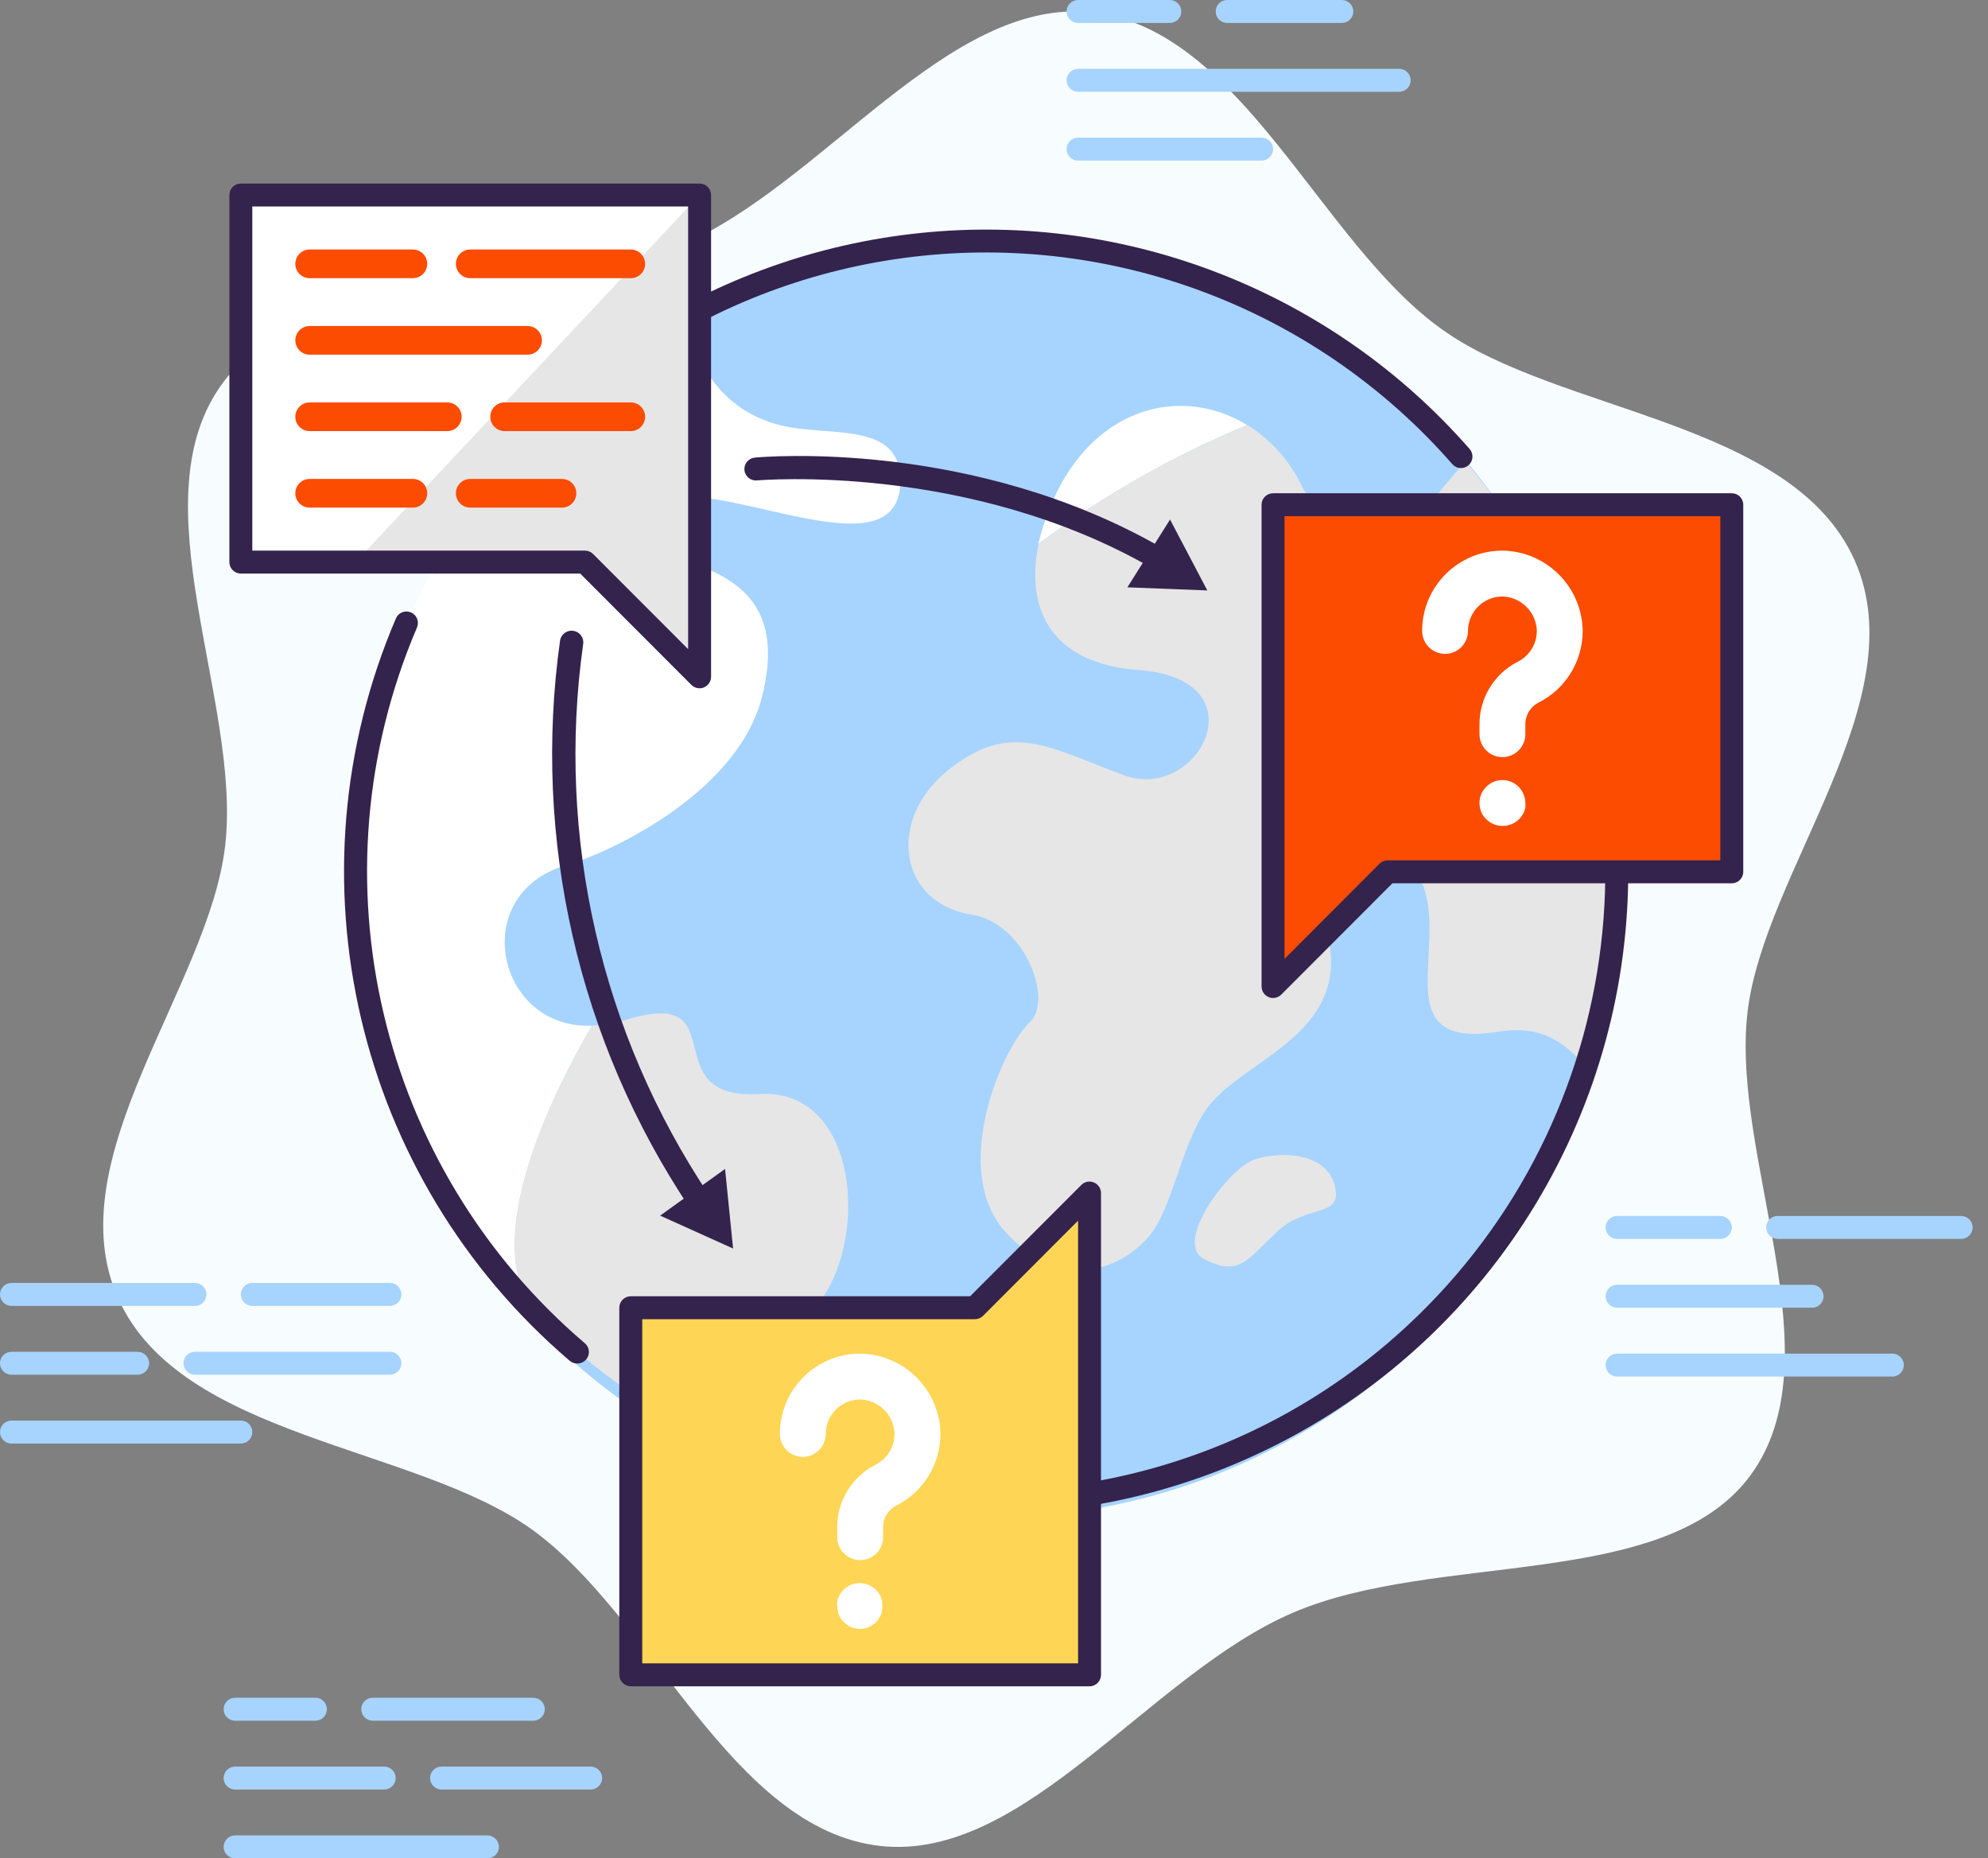 <?xml version="1.0" encoding="UTF-8"?>
<svg width="107px" height="100px" viewBox="0 0 107 100" version="1.1" xmlns="http://www.w3.org/2000/svg" xmlns:xlink="http://www.w3.org/1999/xlink">
    <rect x="0" y="0" width="107" height="100" fill="#808080" stroke="none"/>
    <title>Complete Coverage Icon</title>
    <g id="Page-1" stroke="none" stroke-width="1" fill="none" fill-rule="evenodd">
        <g id="Grahpics-&amp;-Icons-for-3rd-Tier-Pages" transform="translate(-1276, -12355)" fill-rule="nonzero">
            <g id="Accessibility-Testing" transform="translate(235, 12212)">
                <g id="Icons" transform="translate(61, 133)">
                    <g id="Complete-Coverage-Icon" transform="translate(980, 10)">
                        <path d="M94.056,54.475 C94.938,46.914 103.179,37.654 99.815,30.136 C96.451,22.617 83.87,22.228 77.593,17.71 C71.049,13.043 66.815,1.556 58.784,0.667 C51,-0.191 44.29,9.957 36.593,13.228 C28.895,16.5 16.667,14.395 12.043,20.537 C7.253,26.877 13.031,37.704 12.117,45.525 C11.235,53.086 2.994,62.346 6.358,69.864 C9.722,77.383 22.302,77.778 28.611,82.29 C35.123,86.957 39.358,98.444 47.389,99.333 C55.173,100.191 61.883,90.074 69.611,86.772 C77.34,83.469 89.519,85.605 94.16,79.463 C98.92,73.123 93.142,62.296 94.056,54.475 Z" id="Path" fill="#F7FCFF"></path>
                        <path d="M86.759,46.914 C87.167,59.199 80.845,70.73 70.269,76.993 C59.692,83.256 46.542,83.256 35.966,76.993 C25.389,70.73 19.068,59.199 19.475,46.914 C19.311,34.78 25.69,23.498 36.171,17.383 C46.652,11.269 59.613,11.269 70.094,17.383 C80.576,23.498 86.954,34.78 86.79,46.914 L86.759,46.914 Z" id="Path" fill="#A6D4FF"></path>
                        <path d="M44.883,38.71 C58.136,25.463 72.531,18.377 77.062,22.877 C67.393,13.184 52.825,10.296 40.19,15.567 C27.555,20.838 19.358,33.223 19.444,46.914 C19.444,56.272 22.926,64.747 29.049,70.889 C24.549,66.358 31.636,51.963 44.883,38.71 Z" id="Path" fill="#A6D4FF"></path>
                        <path d="M28.907,70.716 C30.431,72.269 32.101,73.671 33.895,74.901 C35.21,72.957 37.241,71.037 39.969,71.667 C46.71,73.228 47.994,58.444 40.889,58.87 C35.117,59.216 39.654,53.099 33.802,54.846 C33.173,55.041 32.522,55.155 31.864,55.185 C27.821,62.167 26.5,68.012 28.907,70.716 Z" id="Path" fill="#E6E6E6"></path>
                        <path d="M30.574,46.525 C32.389,46.025 39.642,42.864 41.012,37.506 C43.241,28.741 33.179,31.179 34.636,27.778 C36.235,24.074 48.463,31.753 48.463,25.864 C48.463,22.623 44.617,23.531 42.025,22.889 C38.809,22.093 37.414,19.512 36.932,17.074 C27.383,22.251 20.882,31.679 19.438,42.444 L19.364,43.006 C19.333,43.29 19.302,43.58 19.278,43.87 L19.222,44.58 C19.222,44.852 19.185,45.117 19.173,45.389 C19.16,45.66 19.173,45.963 19.173,46.247 C19.173,46.753 19.173,47.259 19.173,47.772 C19.173,47.92 19.173,48.074 19.173,48.222 C19.173,48.611 19.21,49 19.241,49.383 C19.241,49.451 19.241,49.512 19.241,49.574 C19.315,50.451 19.414,51.333 19.556,52.216 C20.014,55.139 20.854,57.988 22.056,60.691 C22.056,60.691 22.056,60.691 22.056,60.691 C22.278,61.198 22.519,61.691 22.765,62.185 C22.795,62.236 22.82,62.29 22.84,62.346 C23.074,62.794 23.315,63.239 23.562,63.679 C23.605,63.747 23.642,63.815 23.679,63.883 C23.926,64.302 24.173,64.716 24.438,65.117 C24.481,65.185 24.525,65.259 24.574,65.327 C24.84,65.741 25.111,66.142 25.395,66.562 L25.519,66.728 C25.821,67.148 26.136,67.562 26.451,67.963 C26.472,67.993 26.494,68.022 26.519,68.049 C27.263,68.983 28.059,69.875 28.901,70.722 C26.494,68.019 27.815,62.173 31.858,55.191 C26.698,55.414 25.123,48.025 30.574,46.525 Z" id="Path" fill="#FFFFFF"></path>
                        <path d="M86.617,41.623 C85.646,35.423 82.968,29.616 78.883,24.852 C78.135,25.637 77.442,26.472 76.809,27.352 C75.191,29.568 71.833,29.679 70.019,26.056 C69.371,24.749 68.376,23.647 67.142,22.87 C63.146,24.526 59.372,26.674 55.907,29.265 C55.247,32.284 56.148,35.673 61.29,36.056 C67.969,36.543 64.525,43.204 60.488,41.716 C56.451,40.228 54.42,38.753 51.074,41.407 C47.728,44.062 48.309,48.574 52.309,49.222 C55.154,49.685 56.63,53.685 55.5,54.932 C53.926,56.327 51.117,62.957 54.093,66.265 C57.068,69.574 60.302,68.358 61.858,66.506 C63.21,64.889 63.623,61.142 65.241,59.296 C67.469,56.747 73.395,55.278 71.136,49.259 C68.877,43.241 74.784,43.488 76.543,47.531 C77.988,50.926 74.556,56.506 80.63,55.519 C83.352,55.08 84.401,56.451 85.395,57.37 C87.04,52.292 87.459,46.895 86.617,41.623 L86.617,41.623 Z" id="Path" fill="#E6E6E6"></path>
                        <path d="M71.889,64.049 C72.099,65.506 70.278,64.802 68.685,66.321 C67.093,67.84 66.667,68.704 64.815,67.753 C63.117,66.901 66.105,62.901 67.494,62.407 C68.883,61.914 71.605,61.975 71.889,64.049 Z" id="Path" fill="#E6E6E6"></path>
                        <path d="M56.025,28.728 C55.975,28.907 55.932,29.086 55.889,29.265 C59.353,26.674 63.127,24.526 67.123,22.87 C63.346,20.549 57.944,22.012 56.025,28.728 Z" id="Path" fill="#FFFFFF"></path>
                        <path d="M53.086,81.482 C46.134,81.494 39.341,79.398 33.605,75.469 C33.469,75.378 33.375,75.236 33.344,75.075 C33.312,74.914 33.346,74.747 33.438,74.611 C33.631,74.33 34.015,74.258 34.296,74.451 C47.645,83.549 65.597,81.765 76.895,70.218 C88.193,58.671 89.585,40.685 80.198,27.537 C80.001,27.261 80.065,26.877 80.34,26.679 C80.616,26.483 80.999,26.546 81.198,26.821 C88.722,37.355 89.73,51.211 83.81,62.723 C77.889,74.236 66.032,81.475 53.086,81.482 Z" id="Path" fill="#34234D"></path>
                        <path d="M23.512,30.864 C23.406,30.863 23.303,30.835 23.21,30.784 C23.066,30.704 22.96,30.569 22.916,30.41 C22.872,30.251 22.894,30.081 22.975,29.938 C28.485,20.172 38.389,13.685 49.543,12.537 C60.697,11.388 71.715,15.722 79.099,24.16 C79.208,24.284 79.263,24.447 79.251,24.612 C79.24,24.776 79.162,24.93 79.037,25.037 C78.78,25.26 78.39,25.233 78.167,24.975 C71.049,16.837 60.427,12.656 49.672,13.76 C38.917,14.865 29.365,21.116 24.049,30.531 C23.945,30.732 23.739,30.86 23.512,30.864 Z" id="Path" fill="#34234D"></path>
                        <path d="M31.062,73.371 C30.915,73.371 30.772,73.318 30.66,73.222 C19.14,63.388 15.351,47.205 21.309,33.278 C21.374,33.127 21.496,33.008 21.649,32.948 C21.802,32.888 21.973,32.891 22.123,32.957 C22.435,33.092 22.578,33.453 22.444,33.765 C16.702,47.199 20.364,62.806 31.481,72.284 C31.606,72.39 31.683,72.542 31.696,72.705 C31.708,72.868 31.656,73.03 31.549,73.154 C31.428,73.296 31.249,73.376 31.062,73.371 L31.062,73.371 Z" id="Path" fill="#34234D"></path>
                        <polygon id="Path" fill="#FC4C02" points="93.21 46.914 74.691 46.914 68.519 53.086 68.519 27.16 93.21 27.16"></polygon>
                        <polygon id="Path" fill="#FC4C02" points="74.691 46.914 93.21 46.914 93.21 27.16"></polygon>
                        <path d="M68.519,53.704 C68.438,53.706 68.357,53.689 68.284,53.654 C68.053,53.56 67.902,53.336 67.901,53.086 L67.901,27.16 C67.901,26.82 68.178,26.543 68.519,26.543 L93.21,26.543 C93.551,26.543 93.827,26.82 93.827,27.16 L93.827,46.914 C93.827,47.254 93.551,47.531 93.21,47.531 L74.944,47.531 L68.957,53.525 C68.84,53.64 68.683,53.705 68.519,53.704 Z M69.136,27.778 L69.136,51.599 L74.253,46.475 C74.37,46.36 74.527,46.295 74.691,46.296 L92.593,46.296 L92.593,27.778 L69.136,27.778 Z" id="Shape" fill="#34234D"></path>
                        <path d="M80.864,44.444 C80.537,44.443 80.224,44.312 79.994,44.08 C79.934,44.024 79.88,43.962 79.833,43.895 C79.79,43.828 79.753,43.758 79.722,43.685 C79.69,43.61 79.668,43.531 79.654,43.451 C79.621,43.292 79.621,43.128 79.654,42.969 C79.668,42.889 79.691,42.81 79.722,42.735 C79.755,42.661 79.794,42.591 79.84,42.525 C79.931,42.392 80.046,42.277 80.179,42.185 C80.245,42.14 80.316,42.101 80.389,42.068 C80.464,42.036 80.543,42.013 80.623,42 C80.782,41.968 80.946,41.968 81.105,42 C81.184,42.013 81.26,42.036 81.333,42.068 C81.409,42.101 81.481,42.14 81.549,42.185 C81.618,42.228 81.68,42.28 81.735,42.34 C81.966,42.57 82.097,42.883 82.099,43.21 C82.105,43.29 82.105,43.37 82.099,43.451 C82.086,43.531 82.063,43.61 82.031,43.685 C82,43.76 81.961,43.83 81.914,43.895 C81.871,43.964 81.819,44.026 81.759,44.08 C81.523,44.318 81.2,44.45 80.864,44.444 Z" id="Path" fill="#FFFFFF"></path>
                        <path d="M80.864,40.741 C80.182,40.741 79.63,40.188 79.63,39.506 L79.63,39.031 C79.608,37.598 80.399,36.275 81.673,35.617 C82.311,35.307 82.716,34.66 82.716,33.951 C82.69,32.939 81.876,32.125 80.864,32.099 C79.841,32.099 79.012,32.928 79.012,33.951 C79.012,34.632 78.46,35.185 77.778,35.185 C77.096,35.185 76.543,34.632 76.543,33.951 C76.543,31.564 78.478,29.63 80.864,29.63 C83.237,29.663 85.152,31.578 85.185,33.951 C85.185,35.602 84.243,37.109 82.759,37.833 C82.331,38.077 82.076,38.539 82.099,39.031 L82.099,39.506 C82.099,40.188 81.546,40.741 80.864,40.741 Z" id="Path" fill="#FFFFFF"></path>
                        <polygon id="Path" fill="#FFD555" points="33.951 70.37 52.469 70.37 58.642 64.198 58.642 90.123 33.951 90.123"></polygon>
                        <polygon id="Path" fill="#FFD555" points="33.951 90.123 52.469 70.37 33.951 70.37"></polygon>
                        <path d="M58.642,90.741 L33.951,90.741 C33.61,90.741 33.333,90.464 33.333,90.123 L33.333,70.37 C33.333,70.029 33.61,69.753 33.951,69.753 L52.216,69.753 L58.204,63.759 C58.381,63.584 58.647,63.533 58.877,63.63 C59.107,63.724 59.258,63.948 59.259,64.198 L59.259,90.123 C59.259,90.464 58.983,90.741 58.642,90.741 Z M34.568,89.506 L58.025,89.506 L58.025,65.685 L52.907,70.809 C52.791,70.924 52.633,70.989 52.469,70.988 L34.568,70.988 L34.568,89.506 Z" id="Shape" fill="#34234D"></path>
                        <path d="M46.296,87.654 C46.134,87.652 45.973,87.621 45.821,87.562 C45.747,87.531 45.676,87.492 45.611,87.444 C45.543,87.402 45.48,87.35 45.426,87.29 C45.366,87.234 45.312,87.172 45.265,87.105 C45.222,87.038 45.185,86.968 45.154,86.895 C45.095,86.743 45.064,86.582 45.062,86.42 C45.053,86.34 45.053,86.259 45.062,86.179 C45.075,86.098 45.098,86.02 45.13,85.944 C45.16,85.87 45.2,85.8 45.247,85.735 C45.339,85.602 45.454,85.487 45.586,85.395 C45.653,85.35 45.723,85.311 45.796,85.278 C45.871,85.246 45.95,85.223 46.031,85.21 C46.435,85.131 46.851,85.258 47.142,85.549 C47.202,85.604 47.254,85.666 47.296,85.735 C47.341,85.801 47.381,85.871 47.414,85.944 C47.443,86.021 47.465,86.099 47.481,86.179 C47.488,86.259 47.488,86.34 47.481,86.42 C47.488,86.5 47.488,86.58 47.481,86.66 C47.465,86.74 47.443,86.819 47.414,86.895 C47.383,86.969 47.344,87.04 47.296,87.105 C47.205,87.238 47.09,87.353 46.957,87.444 C46.891,87.491 46.821,87.53 46.747,87.562 C46.672,87.594 46.593,87.616 46.512,87.63 C46.441,87.645 46.369,87.654 46.296,87.654 L46.296,87.654 Z" id="Path" fill="#FFFFFF"></path>
                        <path d="M46.296,83.951 C45.614,83.951 45.062,83.398 45.062,82.716 L45.062,82.241 C45.04,80.807 45.831,79.485 47.105,78.827 C47.743,78.517 48.148,77.87 48.148,77.16 C48.122,76.149 47.308,75.335 46.296,75.309 C45.274,75.309 44.444,76.138 44.444,77.16 C44.444,77.842 43.892,78.395 43.21,78.395 C42.528,78.395 41.975,77.842 41.975,77.16 C41.975,74.774 43.91,72.84 46.296,72.84 C48.669,72.873 50.584,74.788 50.617,77.16 C50.617,78.812 49.676,80.319 48.191,81.043 C47.764,81.286 47.508,81.749 47.531,82.241 L47.531,82.716 C47.531,83.398 46.978,83.951 46.296,83.951 Z" id="Path" fill="#FFFFFF"></path>
                        <polygon id="Path" fill="#FFFFFF" points="37.654 36.42 31.481 30.247 12.963 30.247 12.963 10.494 37.654 10.494"></polygon>
                        <polygon id="Path" fill="#E6E6E6" points="37.654 36.42 31.481 30.247 19.136 30.247 37.654 10.494"></polygon>
                        <path d="M37.654,37.037 C37.49,37.038 37.333,36.974 37.216,36.858 L31.228,30.864 L12.963,30.864 C12.622,30.864 12.346,30.588 12.346,30.247 L12.346,10.494 C12.346,10.153 12.622,9.877 12.963,9.877 L37.654,9.877 C37.995,9.877 38.272,10.153 38.272,10.494 L38.272,36.42 C38.27,36.669 38.119,36.893 37.889,36.988 C37.816,37.022 37.735,37.039 37.654,37.037 Z M13.58,29.63 L31.481,29.63 C31.646,29.629 31.803,29.693 31.92,29.809 L37.037,34.932 L37.037,11.111 L13.58,11.111 L13.58,29.63 Z" id="Shape" fill="#34234D"></path>
                        <path d="M33.951,14.969 L25.309,14.969 C24.882,14.969 24.537,14.624 24.537,14.198 C24.537,13.771 24.882,13.426 25.309,13.426 L33.951,13.426 C34.377,13.426 34.722,13.771 34.722,14.198 C34.722,14.624 34.377,14.969 33.951,14.969 L33.951,14.969 Z" id="Path" fill="#FC4C02"></path>
                        <path d="M22.222,14.969 L16.667,14.969 C16.241,14.969 15.895,14.624 15.895,14.198 C15.895,13.771 16.241,13.426 16.667,13.426 L22.222,13.426 C22.648,13.426 22.994,13.771 22.994,14.198 C22.994,14.624 22.648,14.969 22.222,14.969 L22.222,14.969 Z" id="Path" fill="#FC4C02"></path>
                        <path d="M28.395,19.086 L16.667,19.086 C16.241,19.086 15.895,18.741 15.895,18.315 C15.895,17.889 16.241,17.543 16.667,17.543 L28.395,17.543 C28.821,17.543 29.167,17.889 29.167,18.315 C29.167,18.741 28.821,19.086 28.395,19.086 L28.395,19.086 Z" id="Path" fill="#FC4C02"></path>
                        <path d="M33.951,23.198 L27.16,23.198 C26.734,23.198 26.389,22.852 26.389,22.426 C26.389,22 26.734,21.654 27.16,21.654 L33.951,21.654 C34.377,21.654 34.722,22 34.722,22.426 C34.722,22.852 34.377,23.198 33.951,23.198 Z" id="Path" fill="#FC4C02"></path>
                        <path d="M24.074,23.198 L16.667,23.198 C16.241,23.198 15.895,22.852 15.895,22.426 C15.895,22 16.241,21.654 16.667,21.654 L24.074,21.654 C24.5,21.654 24.846,22 24.846,22.426 C24.846,22.852 24.5,23.198 24.074,23.198 Z" id="Path" fill="#FC4C02"></path>
                        <path d="M30.247,27.315 L25.309,27.315 C24.882,27.315 24.537,26.969 24.537,26.543 C24.537,26.117 24.882,25.772 25.309,25.772 L30.247,25.772 C30.673,25.772 31.019,26.117 31.019,26.543 C31.019,26.969 30.673,27.315 30.247,27.315 L30.247,27.315 Z" id="Path" fill="#FC4C02"></path>
                        <path d="M22.222,27.315 L16.667,27.315 C16.241,27.315 15.895,26.969 15.895,26.543 C15.895,26.117 16.241,25.772 16.667,25.772 L22.222,25.772 C22.648,25.772 22.994,26.117 22.994,26.543 C22.994,26.969 22.648,27.315 22.222,27.315 Z" id="Path" fill="#FC4C02"></path>
                        <path d="M37.654,65.296 C37.449,65.296 37.257,65.195 37.142,65.025 C31.128,56.039 28.638,45.151 30.148,34.444 C30.192,34.224 30.351,34.044 30.564,33.972 C30.777,33.9 31.012,33.947 31.181,34.095 C31.35,34.244 31.427,34.471 31.383,34.691 C29.933,45.067 32.35,55.613 38.173,64.321 C38.265,64.457 38.299,64.624 38.268,64.785 C38.236,64.946 38.142,65.087 38.006,65.179 C37.904,65.253 37.781,65.294 37.654,65.296 Z" id="Path" fill="#34234D"></path>
                        <polygon id="Path" fill="#34234D" points="35.531 65.414 39.457 67.185 39.025 62.901"></polygon>
                        <path d="M62.383,30.698 C62.274,30.699 62.167,30.669 62.074,30.611 C52.148,24.858 40.858,25.846 40.741,25.852 C40.402,25.884 40.1,25.635 40.068,25.296 C40.052,25.132 40.103,24.969 40.209,24.843 C40.314,24.717 40.466,24.638 40.63,24.623 C41.105,24.58 52.42,23.593 62.685,29.562 C62.93,29.7 63.05,29.987 62.977,30.258 C62.905,30.53 62.658,30.718 62.377,30.716 L62.383,30.698 Z" id="Path" fill="#34234D"></path>
                        <polygon id="Path" fill="#34234D" points="60.679 31.605 64.981 31.772 62.975 27.957"></polygon>
                        <path d="M28.704,92.593 L20.062,92.593 C19.721,92.593 19.444,92.316 19.444,91.975 C19.444,91.634 19.721,91.358 20.062,91.358 L28.704,91.358 C29.045,91.358 29.321,91.634 29.321,91.975 C29.321,92.316 29.045,92.593 28.704,92.593 Z" id="Path" fill="#A6D4FF"></path>
                        <path d="M16.975,92.593 L12.654,92.593 C12.313,92.593 12.037,92.316 12.037,91.975 C12.037,91.634 12.313,91.358 12.654,91.358 L16.975,91.358 C17.316,91.358 17.593,91.634 17.593,91.975 C17.593,92.316 17.316,92.593 16.975,92.593 Z" id="Path" fill="#A6D4FF"></path>
                        <path d="M31.79,96.296 L23.765,96.296 C23.425,96.296 23.148,96.02 23.148,95.679 C23.148,95.338 23.425,95.062 23.765,95.062 L31.79,95.062 C32.131,95.062 32.407,95.338 32.407,95.679 C32.407,96.02 32.131,96.296 31.79,96.296 Z" id="Path" fill="#A6D4FF"></path>
                        <path d="M20.679,96.296 L12.654,96.296 C12.313,96.296 12.037,96.02 12.037,95.679 C12.037,95.338 12.313,95.062 12.654,95.062 L20.679,95.062 C21.02,95.062 21.296,95.338 21.296,95.679 C21.296,96.02 21.02,96.296 20.679,96.296 Z" id="Path" fill="#A6D4FF"></path>
                        <path d="M26.235,100 L12.654,100 C12.313,100 12.037,99.724 12.037,99.383 C12.037,99.042 12.313,98.765 12.654,98.765 L26.235,98.765 C26.575,98.765 26.852,99.042 26.852,99.383 C26.852,99.724 26.575,100 26.235,100 Z" id="Path" fill="#A6D4FF"></path>
                        <path d="M20.988,70.272 L13.58,70.272 C13.239,70.272 12.963,69.995 12.963,69.654 C12.963,69.313 13.239,69.037 13.58,69.037 L20.988,69.037 C21.329,69.037 21.605,69.313 21.605,69.654 C21.605,69.995 21.329,70.272 20.988,70.272 Z" id="Path" fill="#A6D4FF"></path>
                        <path d="M10.494,70.272 L0.617,70.272 C0.276,70.272 0,69.995 0,69.654 C0,69.313 0.276,69.037 0.617,69.037 L10.494,69.037 C10.835,69.037 11.111,69.313 11.111,69.654 C11.111,69.995 10.835,70.272 10.494,70.272 Z" id="Path" fill="#A6D4FF"></path>
                        <path d="M20.988,73.975 L10.494,73.975 C10.153,73.975 9.877,73.699 9.877,73.358 C9.877,73.017 10.153,72.741 10.494,72.741 L20.988,72.741 C21.329,72.741 21.605,73.017 21.605,73.358 C21.605,73.699 21.329,73.975 20.988,73.975 Z" id="Path" fill="#A6D4FF"></path>
                        <path d="M7.407,73.975 L0.617,73.975 C0.276,73.975 0,73.699 0,73.358 C0,73.017 0.276,72.741 0.617,72.741 L7.407,72.741 C7.748,72.741 8.025,73.017 8.025,73.358 C8.025,73.699 7.748,73.975 7.407,73.975 Z" id="Path" fill="#A6D4FF"></path>
                        <path d="M12.963,77.679 L0.617,77.679 C0.276,77.679 0,77.403 0,77.062 C0,76.721 0.276,76.444 0.617,76.444 L12.963,76.444 C13.304,76.444 13.58,76.721 13.58,77.062 C13.58,77.403 13.304,77.679 12.963,77.679 Z" id="Path" fill="#A6D4FF"></path>
                        <path d="M72.222,1.235 L66.049,1.235 C65.708,1.235 65.432,0.958 65.432,0.617 C65.432,0.276 65.708,0 66.049,0 L72.222,0 C72.563,0 72.84,0.276 72.84,0.617 C72.84,0.958 72.563,1.235 72.222,1.235 Z" id="Path" fill="#A6D4FF"></path>
                        <path d="M62.963,1.235 L58.025,1.235 C57.684,1.235 57.407,0.958 57.407,0.617 C57.407,0.276 57.684,0 58.025,0 L62.963,0 C63.304,0 63.58,0.276 63.58,0.617 C63.58,0.958 63.304,1.235 62.963,1.235 Z" id="Path" fill="#A6D4FF"></path>
                        <path d="M75.309,4.938 L58.025,4.938 C57.684,4.938 57.407,4.662 57.407,4.321 C57.407,3.98 57.684,3.704 58.025,3.704 L75.309,3.704 C75.65,3.704 75.926,3.98 75.926,4.321 C75.926,4.662 75.65,4.938 75.309,4.938 Z" id="Path" fill="#A6D4FF"></path>
                        <path d="M67.901,8.642 L58.025,8.642 C57.684,8.642 57.407,8.366 57.407,8.025 C57.407,7.684 57.684,7.407 58.025,7.407 L67.901,7.407 C68.242,7.407 68.519,7.684 68.519,8.025 C68.519,8.366 68.242,8.642 67.901,8.642 Z" id="Path" fill="#A6D4FF"></path>
                        <path d="M105.556,66.667 L95.679,66.667 C95.338,66.667 95.062,66.39 95.062,66.049 C95.062,65.708 95.338,65.432 95.679,65.432 L105.556,65.432 C105.896,65.432 106.173,65.708 106.173,66.049 C106.173,66.39 105.896,66.667 105.556,66.667 Z" id="Path" fill="#A6D4FF"></path>
                        <path d="M92.593,66.667 L87.037,66.667 C86.696,66.667 86.42,66.39 86.42,66.049 C86.42,65.708 86.696,65.432 87.037,65.432 L92.593,65.432 C92.934,65.432 93.21,65.708 93.21,66.049 C93.21,66.39 92.934,66.667 92.593,66.667 Z" id="Path" fill="#A6D4FF"></path>
                        <path d="M97.531,70.37 L87.037,70.37 C86.696,70.37 86.42,70.094 86.42,69.753 C86.42,69.412 86.696,69.136 87.037,69.136 L97.531,69.136 C97.872,69.136 98.148,69.412 98.148,69.753 C98.148,70.094 97.872,70.37 97.531,70.37 Z" id="Path" fill="#A6D4FF"></path>
                        <path d="M101.852,74.074 L87.037,74.074 C86.696,74.074 86.42,73.798 86.42,73.457 C86.42,73.116 86.696,72.84 87.037,72.84 L101.852,72.84 C102.193,72.84 102.469,73.116 102.469,73.457 C102.469,73.798 102.193,74.074 101.852,74.074 Z" id="Path" fill="#A6D4FF"></path>
                    </g>
                </g>
            </g>
        </g>
    </g>
</svg>
